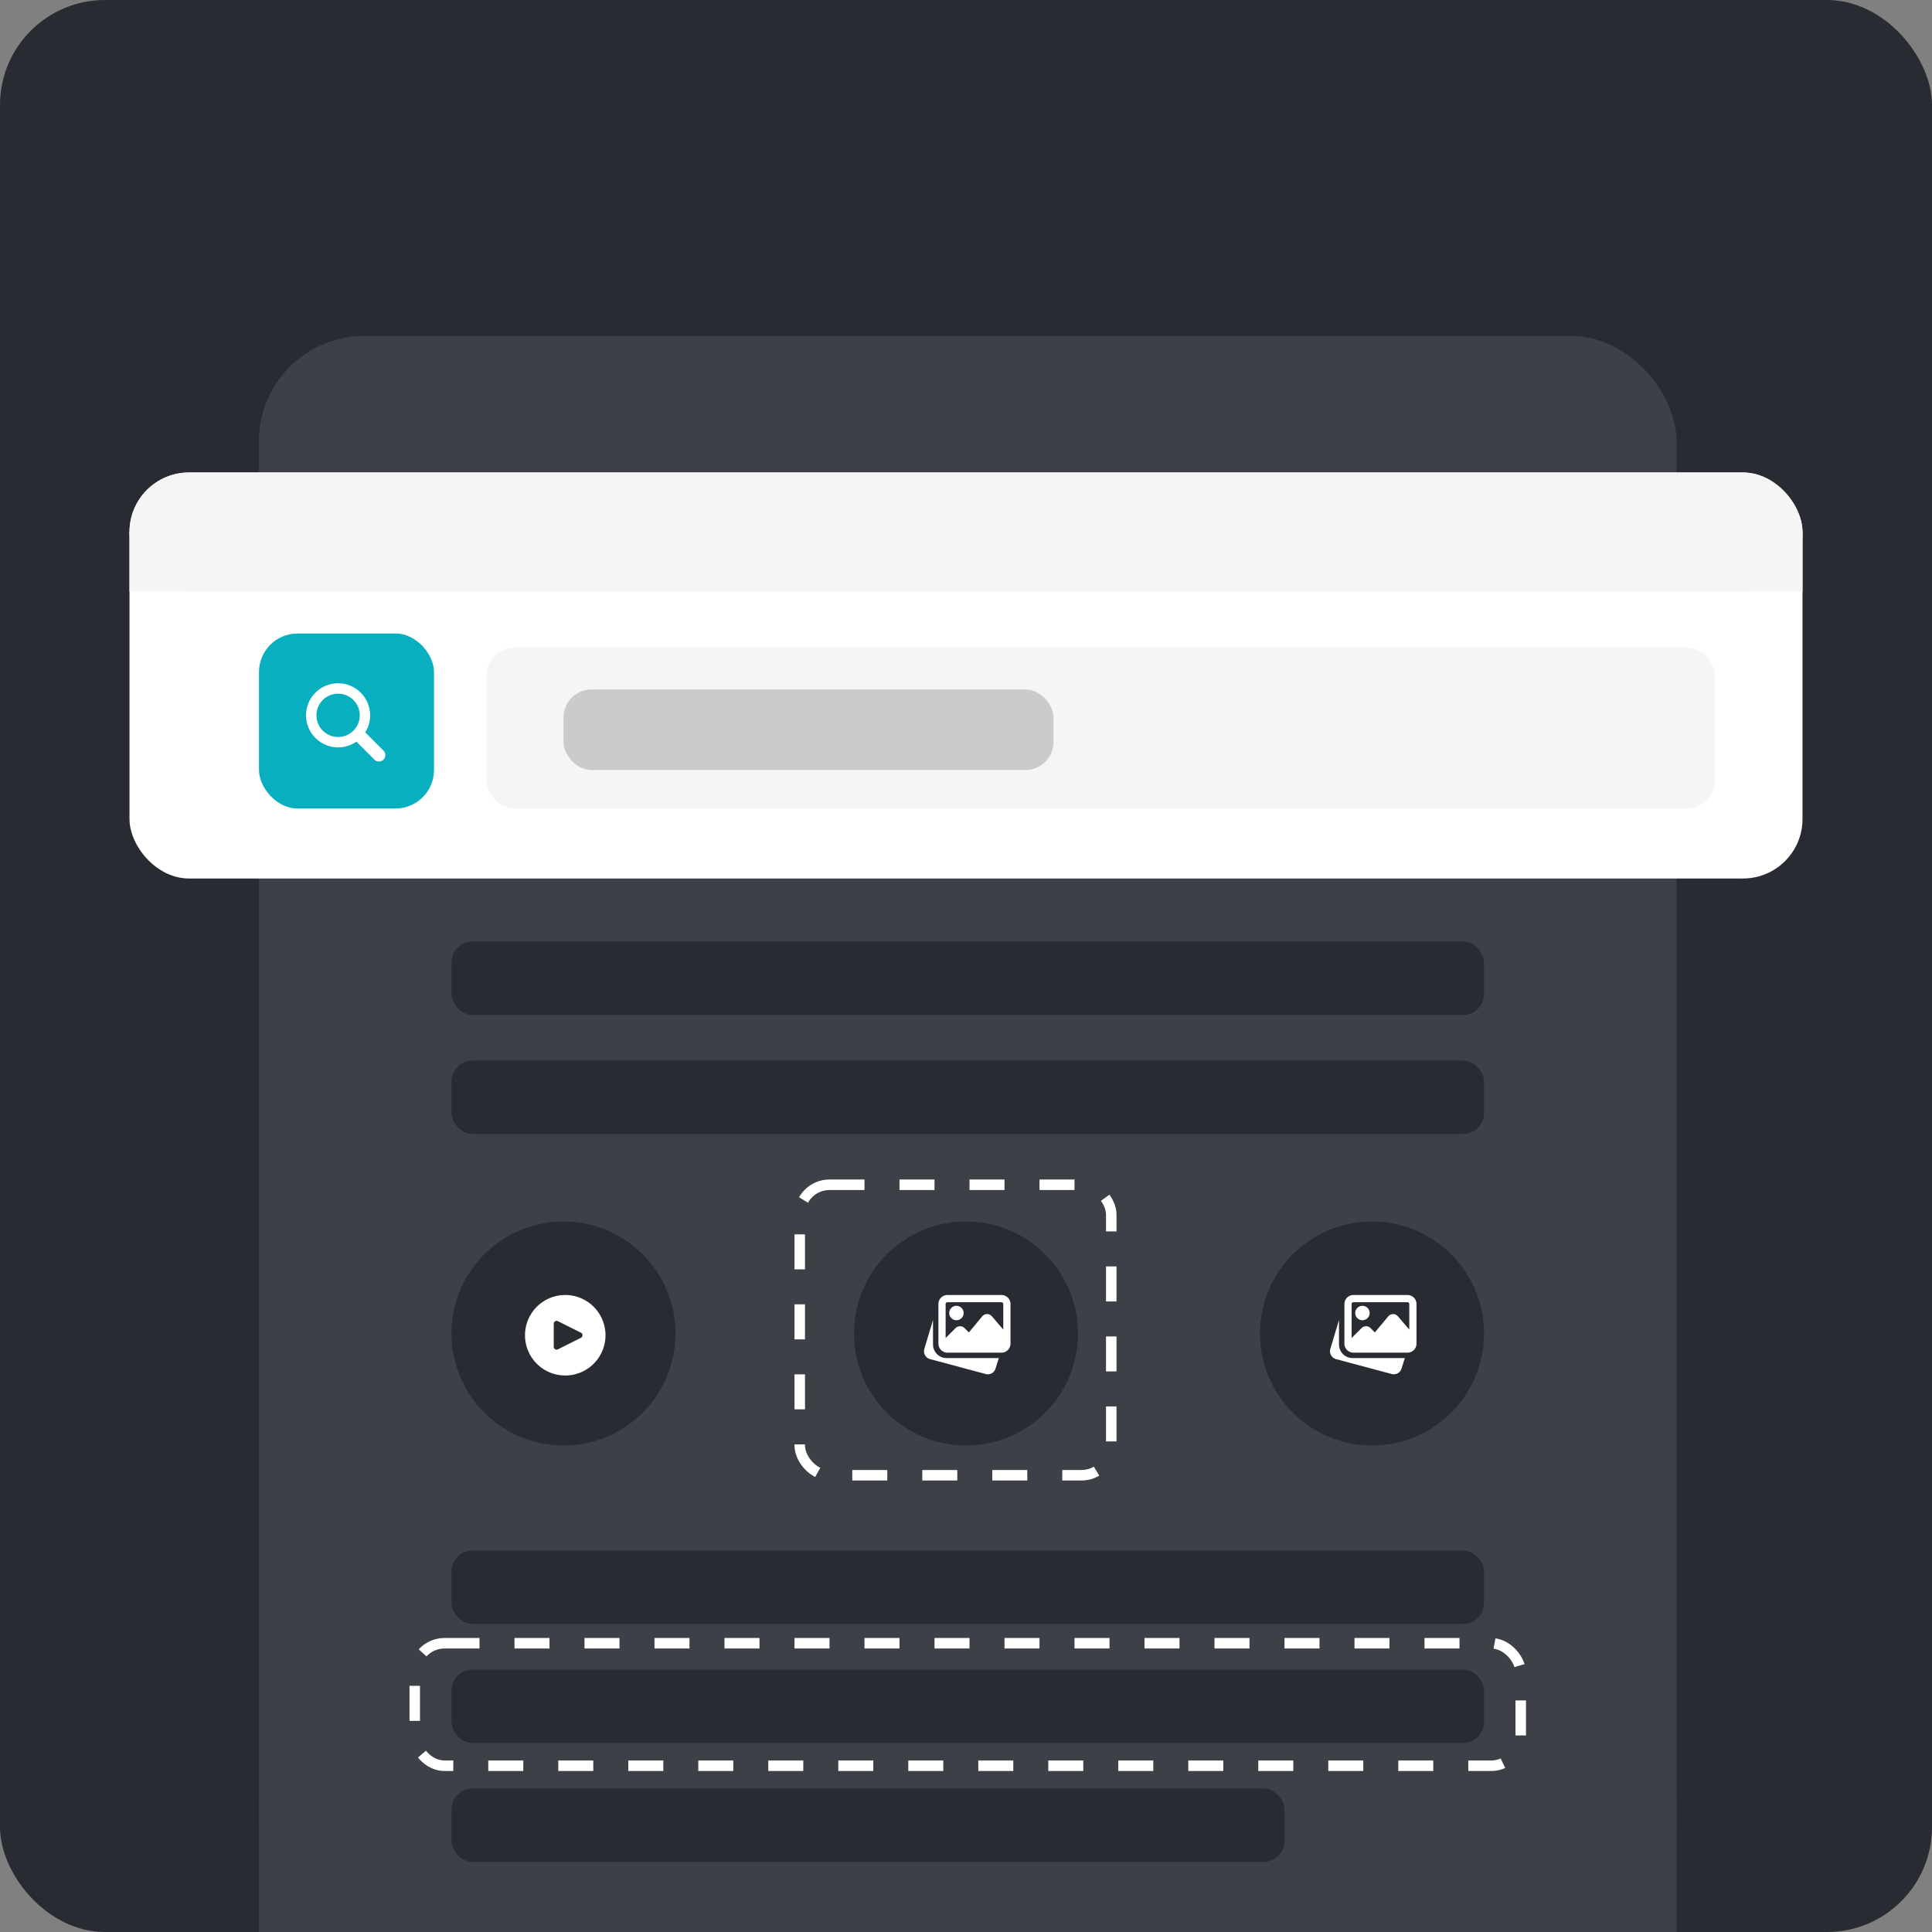 <svg xmlns="http://www.w3.org/2000/svg" width="552" height="552" viewBox="0 0 552 552">
  <rect x="0" y="0" width="552" height="552" fill="#808080" stroke="none"/>
  <g id="Group_2139" data-name="Group 2139" transform="translate(-1004 -8727)">
    <rect id="Rectangle_1752" data-name="Rectangle 1752" width="552" height="552" rx="30" transform="translate(1004 8727)" fill="#282b31"/>
    <rect id="Rectangle_1754" data-name="Rectangle 1754" width="405" height="456" rx="30" transform="translate(1078 8823)" fill="#3e4048"/>
    <rect id="Rectangle_1755" data-name="Rectangle 1755" width="295" height="21" rx="6" transform="translate(1133 8996)" fill="#282b31"/>
    <rect id="Rectangle_1756" data-name="Rectangle 1756" width="295" height="21" rx="6" transform="translate(1133 9030)" fill="#282b31"/>
    <rect id="Rectangle_1757" data-name="Rectangle 1757" width="295" height="21" rx="6" transform="translate(1133 9170)" fill="#282b31"/>
    <rect id="Rectangle_1758" data-name="Rectangle 1758" width="295" height="21" rx="6" transform="translate(1133 9204)" fill="#282b31"/>
    <rect id="Rectangle_1759" data-name="Rectangle 1759" width="238" height="21" rx="6" transform="translate(1133 9238)" fill="#282b31"/>
    <circle id="Ellipse_483" data-name="Ellipse 483" cx="32" cy="32" r="32" transform="translate(1133 9076)" fill="#282b31"/>
    <circle id="Ellipse_484" data-name="Ellipse 484" cx="32" cy="32" r="32" transform="translate(1248 9076)" fill="#282b31"/>
    <circle id="Ellipse_485" data-name="Ellipse 485" cx="32" cy="32" r="32" transform="translate(1364 9076)" fill="#282b31"/>
    <g id="play-button_7_" data-name="play-button (7)" transform="translate(1154 9097)">
      <g id="Group_1239" data-name="Group 1239">
        <path id="Path_8786" data-name="Path 8786" d="M11.5,0A11.5,11.5,0,1,0,23,11.5,11.5,11.5,0,0,0,11.5,0Zm4.843,11.866a.821.821,0,0,1-.369.369v0L9.4,15.525a.821.821,0,0,1-1.189-.739V8.214A.821.821,0,0,1,9.4,7.479l6.571,3.286A.821.821,0,0,1,16.343,11.866Z" fill="#fff"/>
      </g>
    </g>
    <g id="image_2_" data-name="image (2)" transform="translate(1268 9096.508)">
      <path id="Path_8783" data-name="Path 8783" d="M6.435,159.257a3.855,3.855,0,0,1-3.647-2.627l-.036-.118a3.759,3.759,0,0,1-.178-1.116v-7.021l-2.5,8.339a2.339,2.339,0,0,0,1.639,2.837l15.923,4.264a2.362,2.362,0,0,0,.593.076,2.3,2.3,0,0,0,2.225-1.684l.928-2.95Zm0,0" transform="translate(0 -140.745)" fill="#fff"/>
      <path id="Path_8784" data-name="Path 8784" d="M151.379,68.611a2.059,2.059,0,1,0-2.059-2.059A2.061,2.061,0,0,0,151.379,68.611Zm0,0" transform="translate(-142.113 -60.911)" fill="#fff"/>
      <path id="Path_8785" data-name="Path 8785" d="M103.34.492H87.894A2.578,2.578,0,0,0,85.32,3.067V14.393a2.578,2.578,0,0,0,2.574,2.574H103.34a2.578,2.578,0,0,0,2.574-2.574V3.067A2.578,2.578,0,0,0,103.34.492ZM87.894,2.552H103.34a.515.515,0,0,1,.515.515v7.31l-3.253-3.8a1.844,1.844,0,0,0-1.381-.633,1.8,1.8,0,0,0-1.376.65l-3.824,4.59L92.775,9.945a1.807,1.807,0,0,0-2.554,0l-2.842,2.841V3.067A.515.515,0,0,1,87.894,2.552Zm0,0" transform="translate(-81.202 0)" fill="#fff"/>
    </g>
    <g id="image_2_2" data-name="image (2)" transform="translate(1384 9096.508)">
      <path id="Path_8783-2" data-name="Path 8783" d="M6.435,159.257a3.855,3.855,0,0,1-3.647-2.627l-.036-.118a3.759,3.759,0,0,1-.178-1.116v-7.021l-2.5,8.339a2.339,2.339,0,0,0,1.639,2.837l15.923,4.264a2.362,2.362,0,0,0,.593.076,2.3,2.3,0,0,0,2.225-1.684l.928-2.95Zm0,0" transform="translate(0 -140.745)" fill="#fff"/>
      <path id="Path_8784-2" data-name="Path 8784" d="M151.379,68.611a2.059,2.059,0,1,0-2.059-2.059A2.061,2.061,0,0,0,151.379,68.611Zm0,0" transform="translate(-142.113 -60.911)" fill="#fff"/>
      <path id="Path_8785-2" data-name="Path 8785" d="M103.34.492H87.894A2.578,2.578,0,0,0,85.32,3.067V14.393a2.578,2.578,0,0,0,2.574,2.574H103.34a2.578,2.578,0,0,0,2.574-2.574V3.067A2.578,2.578,0,0,0,103.34.492ZM87.894,2.552H103.34a.515.515,0,0,1,.515.515v7.31l-3.253-3.8a1.844,1.844,0,0,0-1.381-.633,1.8,1.8,0,0,0-1.376.65l-3.824,4.59L92.775,9.945a1.807,1.807,0,0,0-2.554,0l-2.842,2.841V3.067A.515.515,0,0,1,87.894,2.552Zm0,0" transform="translate(-81.202 0)" fill="#fff"/>
    </g>
    <rect id="Rectangle_1760" data-name="Rectangle 1760" width="478" height="116" rx="17" transform="translate(1041 8862)" fill="#fff"/>
    <rect id="Rectangle_1761" data-name="Rectangle 1761" width="478" height="34" rx="17" transform="translate(1041 8862)" fill="#f5f5f5"/>
    <rect id="Rectangle_1762" data-name="Rectangle 1762" width="478" height="17" transform="translate(1041 8879)" fill="#f5f5f5"/>
    <rect id="Rectangle_1763" data-name="Rectangle 1763" width="50" height="50" rx="11" transform="translate(1078 8908)" fill="#07afbf"/>
    <g id="magnifying-glass_5_" data-name="magnifying-glass (5)" transform="translate(1091.451 8922.232)">
      <path id="Path_8304" data-name="Path 8304" d="M22.11,20.019,16.9,14.812a9.154,9.154,0,1,0-2.526,2.65l5.145,5.145a1.83,1.83,0,1,0,2.588-2.588ZM9.15,16.138a6.185,6.185,0,1,1,6.185-6.185A6.185,6.185,0,0,1,9.15,16.138Z" transform="translate(0 -0.802)" fill="#fff"/>
    </g>
    <rect id="Rectangle_1764" data-name="Rectangle 1764" width="351" height="46" rx="8" transform="translate(1143 8912)" fill="#f5f5f5"/>
    <rect id="Rectangle_1765" data-name="Rectangle 1765" width="140" height="23" rx="8" transform="translate(1165 8924)" fill="#cbcbcb"/>
    <g id="Rectangle_1766" data-name="Rectangle 1766" transform="translate(1231 9064)" fill="none" stroke="#fff" stroke-width="3" stroke-dasharray="10">
      <rect width="92" height="86" rx="10" stroke="none"/>
      <rect x="1.5" y="1.5" width="89" height="83" rx="8.5" fill="none"/>
    </g>
    <g id="Rectangle_1767" data-name="Rectangle 1767" transform="translate(1121 9195)" fill="none" stroke="#fff" stroke-width="3" stroke-dasharray="10">
      <rect width="319" height="38" rx="10" stroke="none"/>
      <rect x="1.5" y="1.5" width="316" height="35" rx="8.5" fill="none"/>
    </g>
    <rect id="Rectangle_6512" data-name="Rectangle 6512" width="42" height="38" transform="translate(1441 9241)" fill="#3e4048"/>
    <rect id="Rectangle_6513" data-name="Rectangle 6513" width="42" height="38" transform="translate(1078 9241)" fill="#3e4048"/>
  </g>
</svg>
